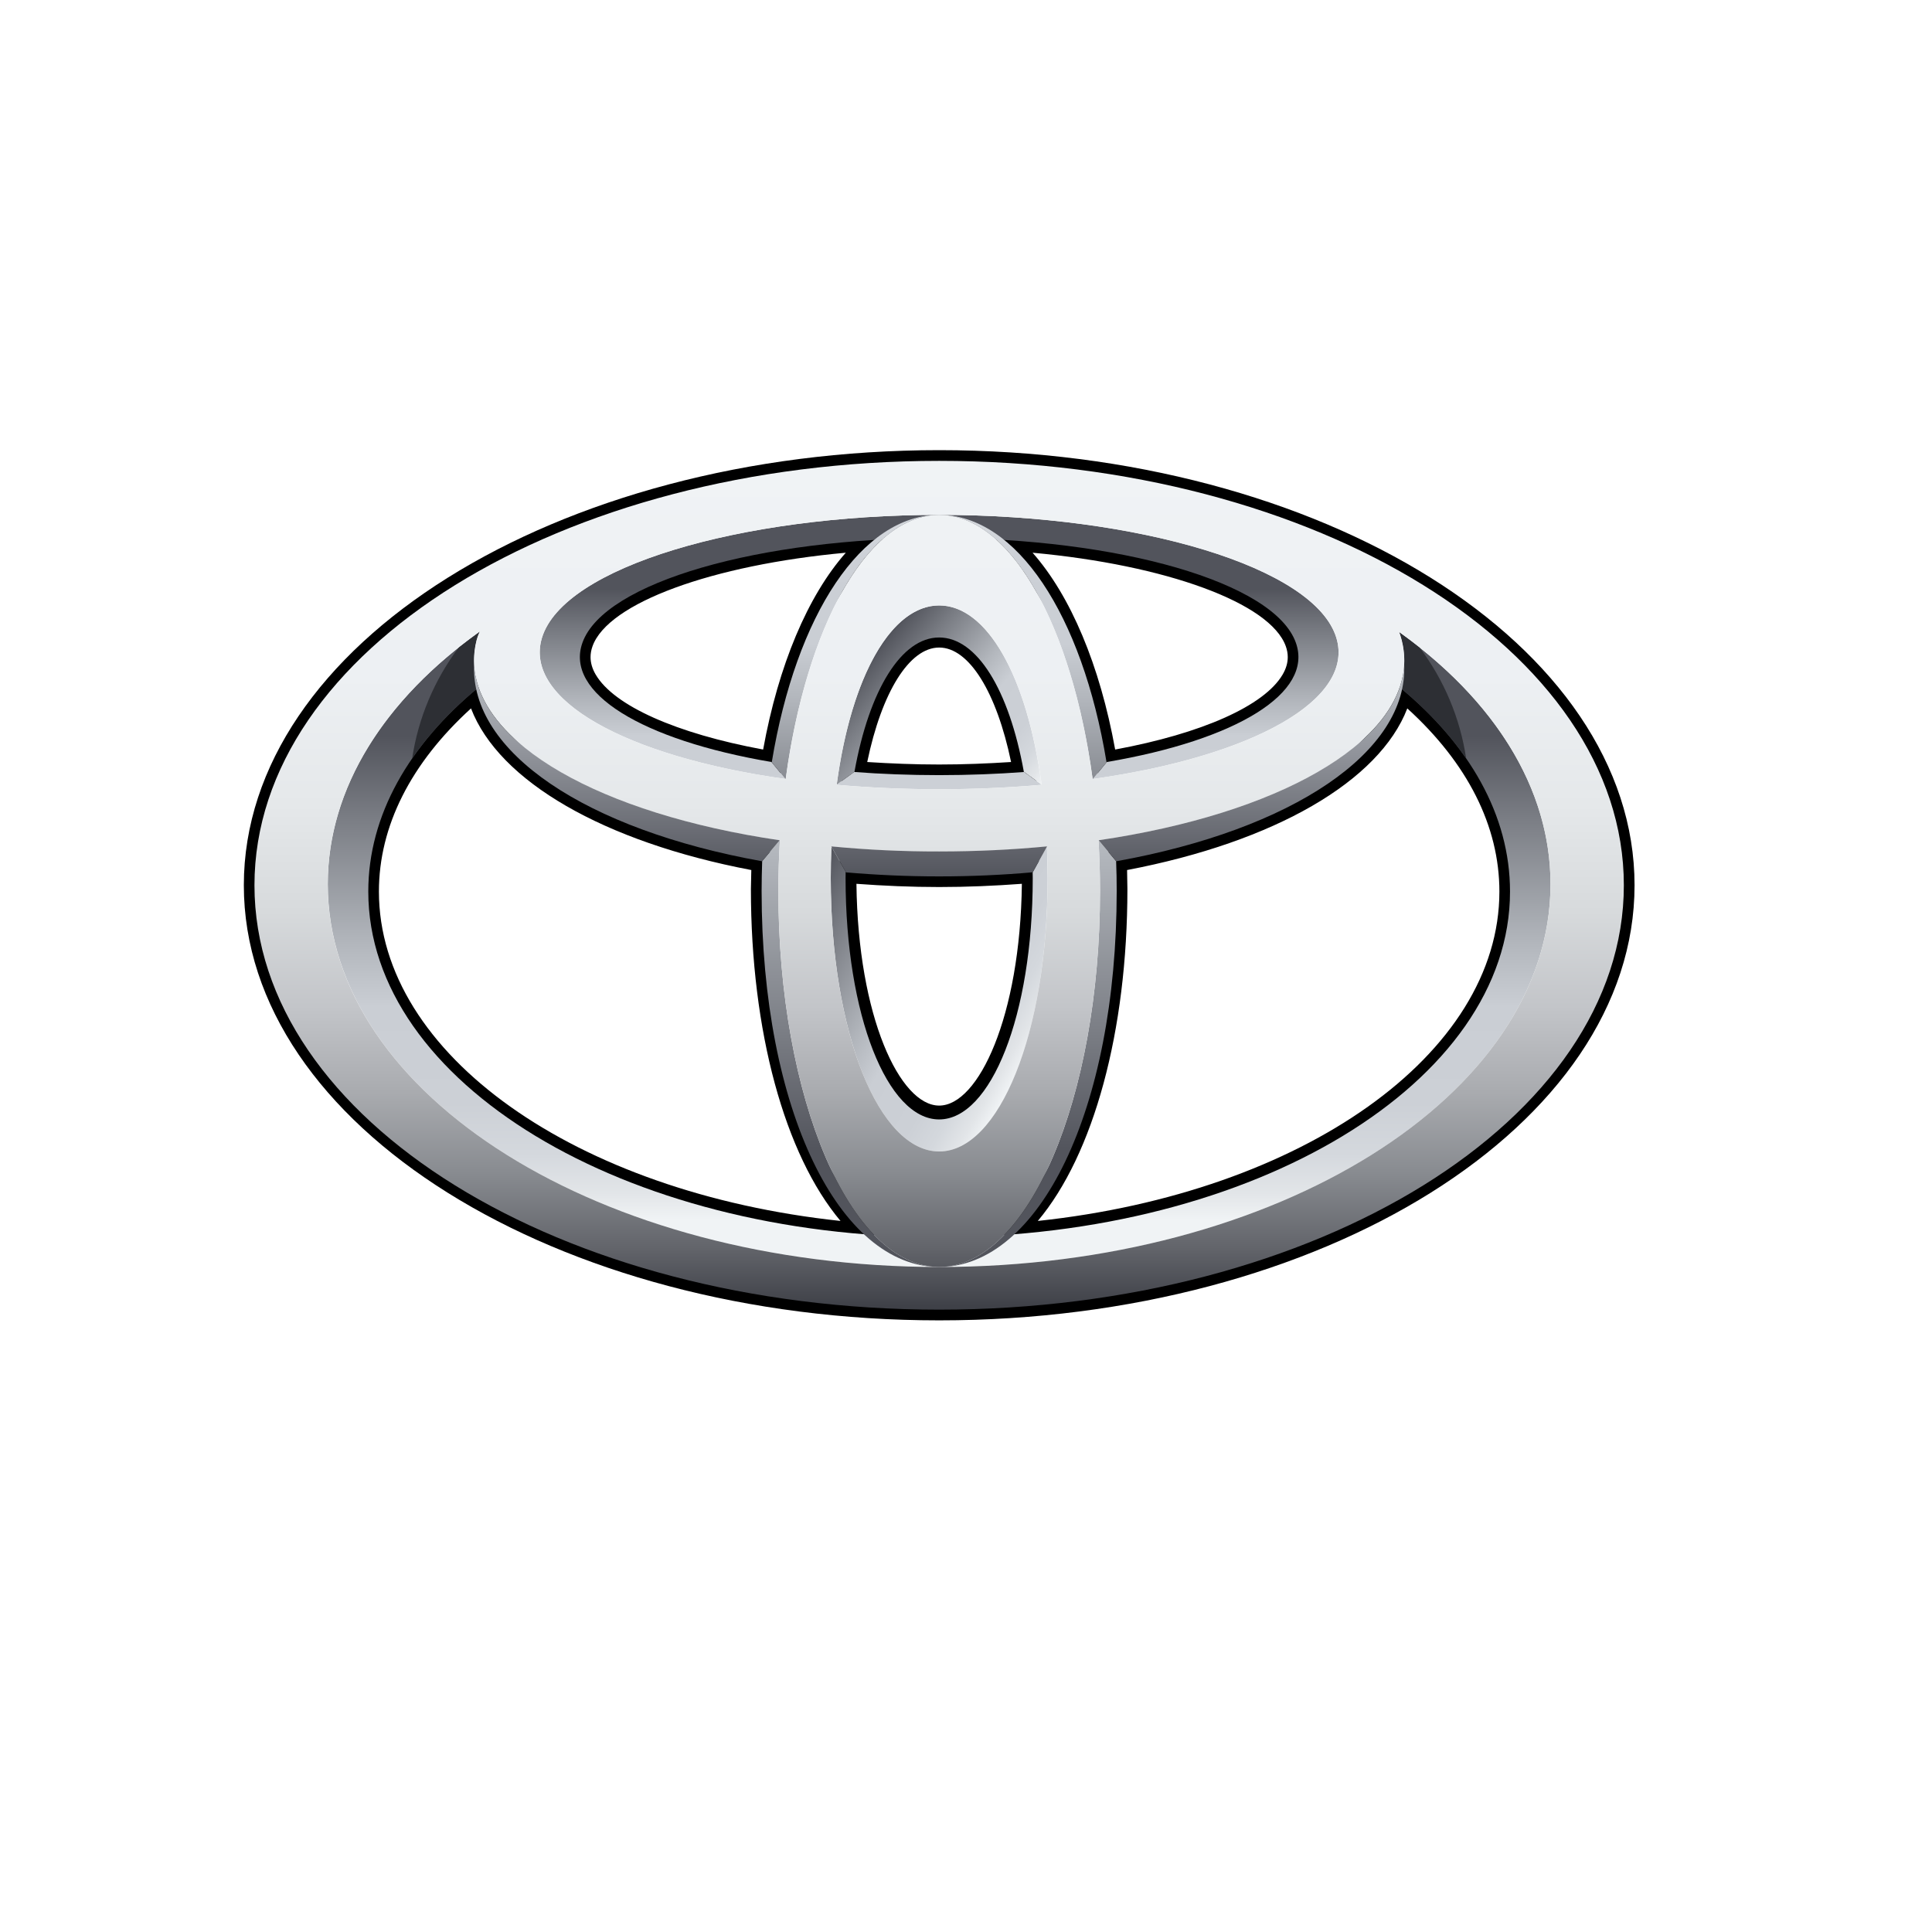 <svg width="24" height="24" viewBox="0 0 24 24" fill="none" xmlns="http://www.w3.org/2000/svg">
<path d="M3.029 10.997C3.029 13.977 6.904 16.402 11.667 16.402C16.43 16.402 20.305 13.977 20.305 10.997C20.305 8.016 16.43 5.592 11.667 5.592C6.904 5.592 3.029 8.016 3.029 10.997ZM3.294 10.997C3.294 8.163 7.05 5.857 11.667 5.857C16.284 5.857 20.04 8.163 20.04 10.997C20.04 13.831 16.284 16.137 11.667 16.137C7.05 16.137 3.294 13.831 3.294 10.997Z" fill="black"/>
<path d="M10.85 6.575C8.829 6.698 7.36 7.234 7.11 7.94C7.084 8.011 7.071 8.086 7.071 8.162C7.071 8.281 7.105 8.4 7.172 8.514C7.452 8.992 8.323 9.386 9.563 9.597L9.694 9.619L9.716 9.488C9.919 8.247 10.366 7.271 10.941 6.81L11.268 6.549L10.85 6.575ZM7.4 8.38C7.357 8.307 7.336 8.234 7.336 8.163C7.336 8.118 7.344 8.074 7.36 8.029C7.551 7.489 8.849 7.018 10.507 6.866C10.034 7.401 9.67 8.264 9.48 9.311C8.403 9.112 7.628 8.768 7.4 8.38ZM10.481 9.567L10.455 9.711L10.601 9.723C10.948 9.748 11.306 9.762 11.666 9.762C12.026 9.762 12.385 9.748 12.732 9.723L12.878 9.711L12.852 9.567C12.653 8.447 12.209 7.778 11.666 7.778C11.123 7.778 10.68 8.447 10.481 9.567ZM11.667 8.044C12.038 8.044 12.38 8.599 12.56 9.466C12.267 9.485 11.968 9.497 11.666 9.497C11.365 9.497 11.066 9.485 10.773 9.466C10.953 8.599 11.296 8.044 11.667 8.044ZM12.391 6.81C12.967 7.271 13.414 8.247 13.617 9.488L13.639 9.619L13.77 9.598C15.01 9.386 15.882 8.992 16.161 8.514C16.27 8.33 16.291 8.132 16.223 7.94C15.973 7.234 14.505 6.698 12.483 6.575L12.066 6.549L12.391 6.81ZM12.827 6.866C14.485 7.018 15.782 7.49 15.973 8.029C15.989 8.074 15.997 8.118 15.997 8.163C15.997 8.234 15.976 8.307 15.933 8.38C15.705 8.768 14.93 9.112 13.853 9.311C13.663 8.264 13.3 7.402 12.827 6.866ZM5.831 8.46C4.922 9.221 4.442 10.126 4.442 11.075C4.442 13.31 7.167 15.199 10.78 15.468L11.184 15.499L10.876 15.236C10.085 14.559 9.593 12.952 9.593 11.043L9.601 10.591L9.491 10.569C7.59 10.228 6.238 9.429 6.046 8.534L5.999 8.319L5.831 8.46ZM4.707 11.075C4.707 10.261 5.105 9.479 5.851 8.8C6.198 9.704 7.497 10.458 9.333 10.808C9.33 10.912 9.328 11.043 9.328 11.043C9.328 12.813 9.748 14.342 10.441 15.167C7.149 14.816 4.707 13.096 4.707 11.075ZM10.373 10.837L10.372 10.885C10.372 12.66 10.928 13.999 11.667 13.999C12.404 13.999 12.961 12.66 12.961 10.885L12.959 10.693L12.817 10.706C12.441 10.738 12.055 10.755 11.667 10.755C11.278 10.755 10.891 10.738 10.517 10.706L10.374 10.693L10.373 10.837ZM12.694 10.979C12.674 12.63 12.154 13.734 11.667 13.734C11.179 13.734 10.658 12.63 10.639 10.979C10.976 11.004 11.32 11.019 11.667 11.019C12.014 11.019 12.357 11.004 12.694 10.979ZM17.287 8.534C17.095 9.429 15.742 10.228 13.843 10.569L13.731 10.59L13.74 11.043C13.74 12.952 13.248 14.559 12.457 15.236L12.15 15.499L12.553 15.468C16.166 15.199 18.891 13.31 18.891 11.075C18.891 10.126 18.41 9.221 17.502 8.46L17.334 8.319L17.287 8.534ZM17.482 8.8C18.229 9.479 18.626 10.261 18.626 11.075C18.626 13.096 16.184 14.816 12.892 15.167C13.585 14.342 14.005 12.813 14.005 11.043C14.005 11.043 14.002 10.912 14.001 10.808C15.836 10.458 17.134 9.704 17.482 8.8Z" fill="black"/>
<path d="M17.381 7.852C17.393 7.885 17.404 7.92 17.413 7.954C17.463 8.153 17.453 8.348 17.388 8.538C18.25 9.249 18.758 10.125 18.758 11.075C18.758 13.446 15.583 15.369 11.667 15.369C7.75 15.369 4.575 13.446 4.575 11.075C4.575 10.126 5.084 9.249 5.945 8.538C5.88 8.348 5.87 8.153 5.92 7.954C5.93 7.917 5.944 7.88 5.961 7.845C4.785 8.683 4.072 9.781 4.072 10.984C4.072 13.61 7.472 15.739 11.666 15.739C15.861 15.739 19.261 13.61 19.261 10.984C19.262 9.784 18.551 8.688 17.381 7.852Z" fill="url(#paint0_linear_181_90704)"/>
<path d="M12.722 9.59C12.387 9.615 12.034 9.629 11.666 9.629C11.299 9.629 10.946 9.615 10.611 9.59H10.61L10.392 9.749C10.795 9.784 11.221 9.804 11.666 9.804C12.112 9.804 12.538 9.784 12.942 9.749L12.722 9.59ZM16.601 7.924C16.334 7.043 14.137 6.396 11.666 6.396C9.197 6.396 6.999 7.043 6.732 7.924C6.501 8.689 7.764 9.396 9.757 9.677L9.584 9.466C7.972 9.192 7.014 8.607 7.235 7.985C7.503 7.229 9.449 6.683 11.666 6.683C13.884 6.683 15.831 7.23 16.098 7.985C16.319 8.607 15.361 9.192 13.749 9.466L13.576 9.677C15.568 9.396 16.832 8.689 16.601 7.924Z" fill="url(#paint1_linear_181_90704)"/>
<path d="M10.614 9.59C10.799 8.562 11.201 7.919 11.666 7.919C12.133 7.919 12.534 8.562 12.719 9.59H12.723L12.939 9.747C12.757 8.389 12.256 7.521 11.667 7.521C11.077 7.521 10.577 8.389 10.394 9.747L10.611 9.59H10.614Z" fill="url(#paint2_linear_181_90704)"/>
<path d="M13.005 10.517L12.828 10.837C12.828 10.861 12.829 10.885 12.829 10.909C12.829 12.614 12.308 13.906 11.666 13.906C11.025 13.906 10.504 12.614 10.504 10.909C10.504 10.882 10.505 10.855 10.505 10.829L10.328 10.517C10.323 10.647 10.32 10.777 10.32 10.907C10.32 12.84 10.923 14.304 11.667 14.304C12.41 14.304 13.014 12.84 13.014 10.907C13.013 10.777 13.01 10.647 13.005 10.517Z" fill="url(#paint3_linear_181_90704)"/>
<path d="M9.76 9.678C10.015 7.79 10.772 6.396 11.667 6.396C10.707 6.396 9.89 7.631 9.587 9.47L9.758 9.678H9.76Z" fill="url(#paint4_linear_181_90704)"/>
<path d="M13.573 9.678H13.575L13.746 9.47C13.443 7.631 12.625 6.396 11.667 6.396C12.561 6.396 13.319 7.79 13.573 9.678Z" fill="url(#paint5_linear_181_90704)"/>
<path d="M13.865 10.698L13.648 10.438H13.646C13.658 10.645 13.665 10.854 13.665 11.067C13.665 13.648 12.77 15.739 11.667 15.739C12.904 15.739 13.872 13.799 13.872 11.067C13.872 10.943 13.87 10.82 13.865 10.698Z" fill="url(#paint6_linear_181_90704)"/>
<path d="M9.669 11.067C9.669 10.854 9.676 10.645 9.688 10.438H9.686L9.468 10.697C9.464 10.821 9.461 10.944 9.461 11.067C9.461 13.799 10.43 15.739 11.667 15.739C10.564 15.739 9.669 13.648 9.669 11.067Z" fill="url(#paint7_linear_181_90704)"/>
<path d="M17.388 8.538C17.718 8.81 17.996 9.106 18.213 9.421C18.138 8.92 17.938 8.446 17.633 8.041C17.551 7.976 17.467 7.913 17.381 7.852C17.393 7.885 17.404 7.92 17.413 7.954C17.463 8.153 17.453 8.348 17.388 8.538ZM5.945 8.538C5.88 8.348 5.87 8.153 5.92 7.954C5.93 7.917 5.944 7.88 5.961 7.845C5.873 7.909 5.786 7.974 5.7 8.041C5.395 8.446 5.196 8.92 5.12 9.421C5.338 9.106 5.615 8.809 5.945 8.538Z" fill="#2D2F34"/>
<path d="M3.161 10.997C3.161 8.085 6.969 5.725 11.667 5.725C16.364 5.725 20.172 8.085 20.172 10.997C20.172 13.909 16.364 16.269 11.667 16.269C6.969 16.269 3.161 13.909 3.161 10.997ZM11.666 15.739C15.861 15.739 19.261 13.61 19.261 10.984C19.261 8.357 15.861 6.228 11.666 6.228C7.472 6.228 4.071 8.357 4.071 10.984C4.071 13.61 7.472 15.739 11.666 15.739Z" fill="url(#paint8_linear_181_90704)"/>
<path d="M9.669 11.068C9.669 8.515 10.564 6.396 11.667 6.396C12.77 6.396 13.665 8.515 13.665 11.068C13.665 13.648 12.77 15.739 11.667 15.739C10.563 15.739 9.669 13.648 9.669 11.068ZM11.667 14.304C12.41 14.304 13.014 12.84 13.014 10.908C13.014 8.903 12.41 7.521 11.667 7.521C10.923 7.521 10.32 8.903 10.32 10.908C10.32 12.84 10.923 14.304 11.667 14.304Z" fill="url(#paint9_linear_181_90704)"/>
<path d="M5.92 7.954C6.139 7.086 8.79 5.823 11.667 5.823C14.543 5.823 17.103 6.726 17.413 7.954C17.761 9.331 15.206 10.578 11.667 10.578C8.127 10.578 5.572 9.332 5.92 7.954ZM11.667 6.396C9.197 6.396 6.999 7.043 6.732 7.924C6.434 8.911 8.627 9.804 11.667 9.804C14.706 9.804 16.9 8.911 16.601 7.924C16.334 7.043 14.137 6.396 11.667 6.396Z" fill="url(#paint10_linear_181_90704)"/>
<path d="M10.325 10.514L10.327 10.515L10.509 10.837C10.881 10.869 11.267 10.887 11.666 10.887C12.068 10.887 12.455 10.869 12.829 10.836L13.007 10.515L13.008 10.514C12.581 10.555 12.133 10.577 11.667 10.577C11.219 10.578 10.771 10.557 10.325 10.514ZM17.443 8.252C17.398 9.237 15.884 10.109 13.647 10.438L13.648 10.438L13.866 10.699C16.055 10.306 17.495 9.339 17.443 8.252ZM5.89 8.252C5.838 9.34 7.278 10.306 9.467 10.699L9.686 10.438L9.686 10.438C7.448 10.109 5.936 9.237 5.89 8.252Z" fill="url(#paint11_linear_181_90704)"/>
<defs>
<linearGradient id="paint0_linear_181_90704" x1="11.666" y1="15.152" x2="11.666" y2="9.144" gradientUnits="userSpaceOnUse">
<stop stop-color="#F0F3F5"/>
<stop offset="0.056" stop-color="#E2E5E8"/>
<stop offset="0.138" stop-color="#D4D8DD"/>
<stop offset="0.242" stop-color="#CCD0D6"/>
<stop offset="0.44" stop-color="#CACED4"/>
<stop offset="0.568" stop-color="#B3B7BD"/>
<stop offset="0.835" stop-color="#797C83"/>
<stop offset="1" stop-color="#52545C"/>
</linearGradient>
<linearGradient id="paint1_linear_181_90704" x1="11.667" y1="10.574" x2="11.667" y2="7.319" gradientUnits="userSpaceOnUse">
<stop stop-color="#F0F3F5"/>
<stop offset="0.056" stop-color="#E2E5E8"/>
<stop offset="0.138" stop-color="#D4D8DD"/>
<stop offset="0.242" stop-color="#CCD0D6"/>
<stop offset="0.44" stop-color="#CACED4"/>
<stop offset="0.568" stop-color="#B3B7BD"/>
<stop offset="0.835" stop-color="#797C83"/>
<stop offset="1" stop-color="#52545C"/>
</linearGradient>
<linearGradient id="paint2_linear_181_90704" x1="12.747" y1="9.976" x2="10.715" y2="8.27" gradientUnits="userSpaceOnUse">
<stop stop-color="#F0F3F5"/>
<stop offset="0.056" stop-color="#E2E5E8"/>
<stop offset="0.138" stop-color="#D4D8DD"/>
<stop offset="0.242" stop-color="#CCD0D6"/>
<stop offset="0.44" stop-color="#CACED4"/>
<stop offset="0.568" stop-color="#B3B7BD"/>
<stop offset="0.835" stop-color="#797C83"/>
<stop offset="1" stop-color="#52545C"/>
</linearGradient>
<linearGradient id="paint3_linear_181_90704" x1="12.954" y1="12.814" x2="9.99" y2="11.102" gradientUnits="userSpaceOnUse">
<stop stop-color="#F0F3F5"/>
<stop offset="0.056" stop-color="#E2E5E8"/>
<stop offset="0.138" stop-color="#D4D8DD"/>
<stop offset="0.242" stop-color="#CCD0D6"/>
<stop offset="0.44" stop-color="#CACED4"/>
<stop offset="0.568" stop-color="#B3B7BD"/>
<stop offset="0.835" stop-color="#797C83"/>
<stop offset="1" stop-color="#52545C"/>
</linearGradient>
<linearGradient id="paint4_linear_181_90704" x1="10.627" y1="5.724" x2="10.627" y2="10.888" gradientUnits="userSpaceOnUse">
<stop stop-color="#F0F3F5"/>
<stop offset="0.056" stop-color="#E2E5E8"/>
<stop offset="0.138" stop-color="#D4D8DD"/>
<stop offset="0.242" stop-color="#CCD0D6"/>
<stop offset="0.44" stop-color="#CACED4"/>
<stop offset="0.568" stop-color="#B3B7BD"/>
<stop offset="0.835" stop-color="#797C83"/>
<stop offset="1" stop-color="#52545C"/>
</linearGradient>
<linearGradient id="paint5_linear_181_90704" x1="12.706" y1="5.724" x2="12.706" y2="10.888" gradientUnits="userSpaceOnUse">
<stop stop-color="#F0F3F5"/>
<stop offset="0.056" stop-color="#E2E5E8"/>
<stop offset="0.138" stop-color="#D4D8DD"/>
<stop offset="0.242" stop-color="#CCD0D6"/>
<stop offset="0.44" stop-color="#CACED4"/>
<stop offset="0.568" stop-color="#B3B7BD"/>
<stop offset="0.835" stop-color="#797C83"/>
<stop offset="1" stop-color="#52545C"/>
</linearGradient>
<linearGradient id="paint6_linear_181_90704" x1="12.769" y1="5.681" x2="12.769" y2="14.298" gradientUnits="userSpaceOnUse">
<stop stop-color="#F0F3F5"/>
<stop offset="0.056" stop-color="#E2E5E8"/>
<stop offset="0.138" stop-color="#D4D8DD"/>
<stop offset="0.242" stop-color="#CCD0D6"/>
<stop offset="0.44" stop-color="#CACED4"/>
<stop offset="0.568" stop-color="#B3B7BD"/>
<stop offset="0.835" stop-color="#797C83"/>
<stop offset="1" stop-color="#52545C"/>
</linearGradient>
<linearGradient id="paint7_linear_181_90704" x1="10.564" y1="5.681" x2="10.564" y2="14.298" gradientUnits="userSpaceOnUse">
<stop stop-color="#F0F3F5"/>
<stop offset="0.056" stop-color="#E2E5E8"/>
<stop offset="0.138" stop-color="#D4D8DD"/>
<stop offset="0.242" stop-color="#CCD0D6"/>
<stop offset="0.44" stop-color="#CACED4"/>
<stop offset="0.568" stop-color="#B3B7BD"/>
<stop offset="0.835" stop-color="#797C83"/>
<stop offset="1" stop-color="#52545C"/>
</linearGradient>
<linearGradient id="paint8_linear_181_90704" x1="11.666" y1="5.725" x2="11.666" y2="16.269" gradientUnits="userSpaceOnUse">
<stop stop-color="#F0F3F5"/>
<stop offset="0.253" stop-color="#EDF0F3"/>
<stop offset="0.406" stop-color="#E5E8EA"/>
<stop offset="0.531" stop-color="#D7DADC"/>
<stop offset="0.642" stop-color="#C3C5C9"/>
<stop offset="0.744" stop-color="#A9ABAF"/>
<stop offset="0.839" stop-color="#888B90"/>
<stop offset="0.926" stop-color="#63656B"/>
<stop offset="1" stop-color="#3D3F46"/>
</linearGradient>
<linearGradient id="paint9_linear_181_90704" x1="11.667" y1="5.724" x2="11.667" y2="16.269" gradientUnits="userSpaceOnUse">
<stop stop-color="#F0F3F5"/>
<stop offset="0.253" stop-color="#EDF0F3"/>
<stop offset="0.406" stop-color="#E5E8EA"/>
<stop offset="0.531" stop-color="#D7DADC"/>
<stop offset="0.642" stop-color="#C3C5C9"/>
<stop offset="0.744" stop-color="#A9ABAF"/>
<stop offset="0.839" stop-color="#888B90"/>
<stop offset="0.926" stop-color="#63656B"/>
<stop offset="1" stop-color="#3D3F46"/>
</linearGradient>
<linearGradient id="paint10_linear_181_90704" x1="11.667" y1="5.725" x2="11.667" y2="16.27" gradientUnits="userSpaceOnUse">
<stop stop-color="#F0F3F5"/>
<stop offset="0.253" stop-color="#EDF0F3"/>
<stop offset="0.406" stop-color="#E5E8EA"/>
<stop offset="0.531" stop-color="#D7DADC"/>
<stop offset="0.642" stop-color="#C3C5C9"/>
<stop offset="0.744" stop-color="#A9ABAF"/>
<stop offset="0.839" stop-color="#888B90"/>
<stop offset="0.926" stop-color="#63656B"/>
<stop offset="1" stop-color="#3D3F46"/>
</linearGradient>
<linearGradient id="paint11_linear_181_90704" x1="11.667" y1="7.912" x2="11.667" y2="10.917" gradientUnits="userSpaceOnUse">
<stop stop-color="#CACED4"/>
<stop offset="1" stop-color="#52545C"/>
</linearGradient>
</defs>
</svg>
